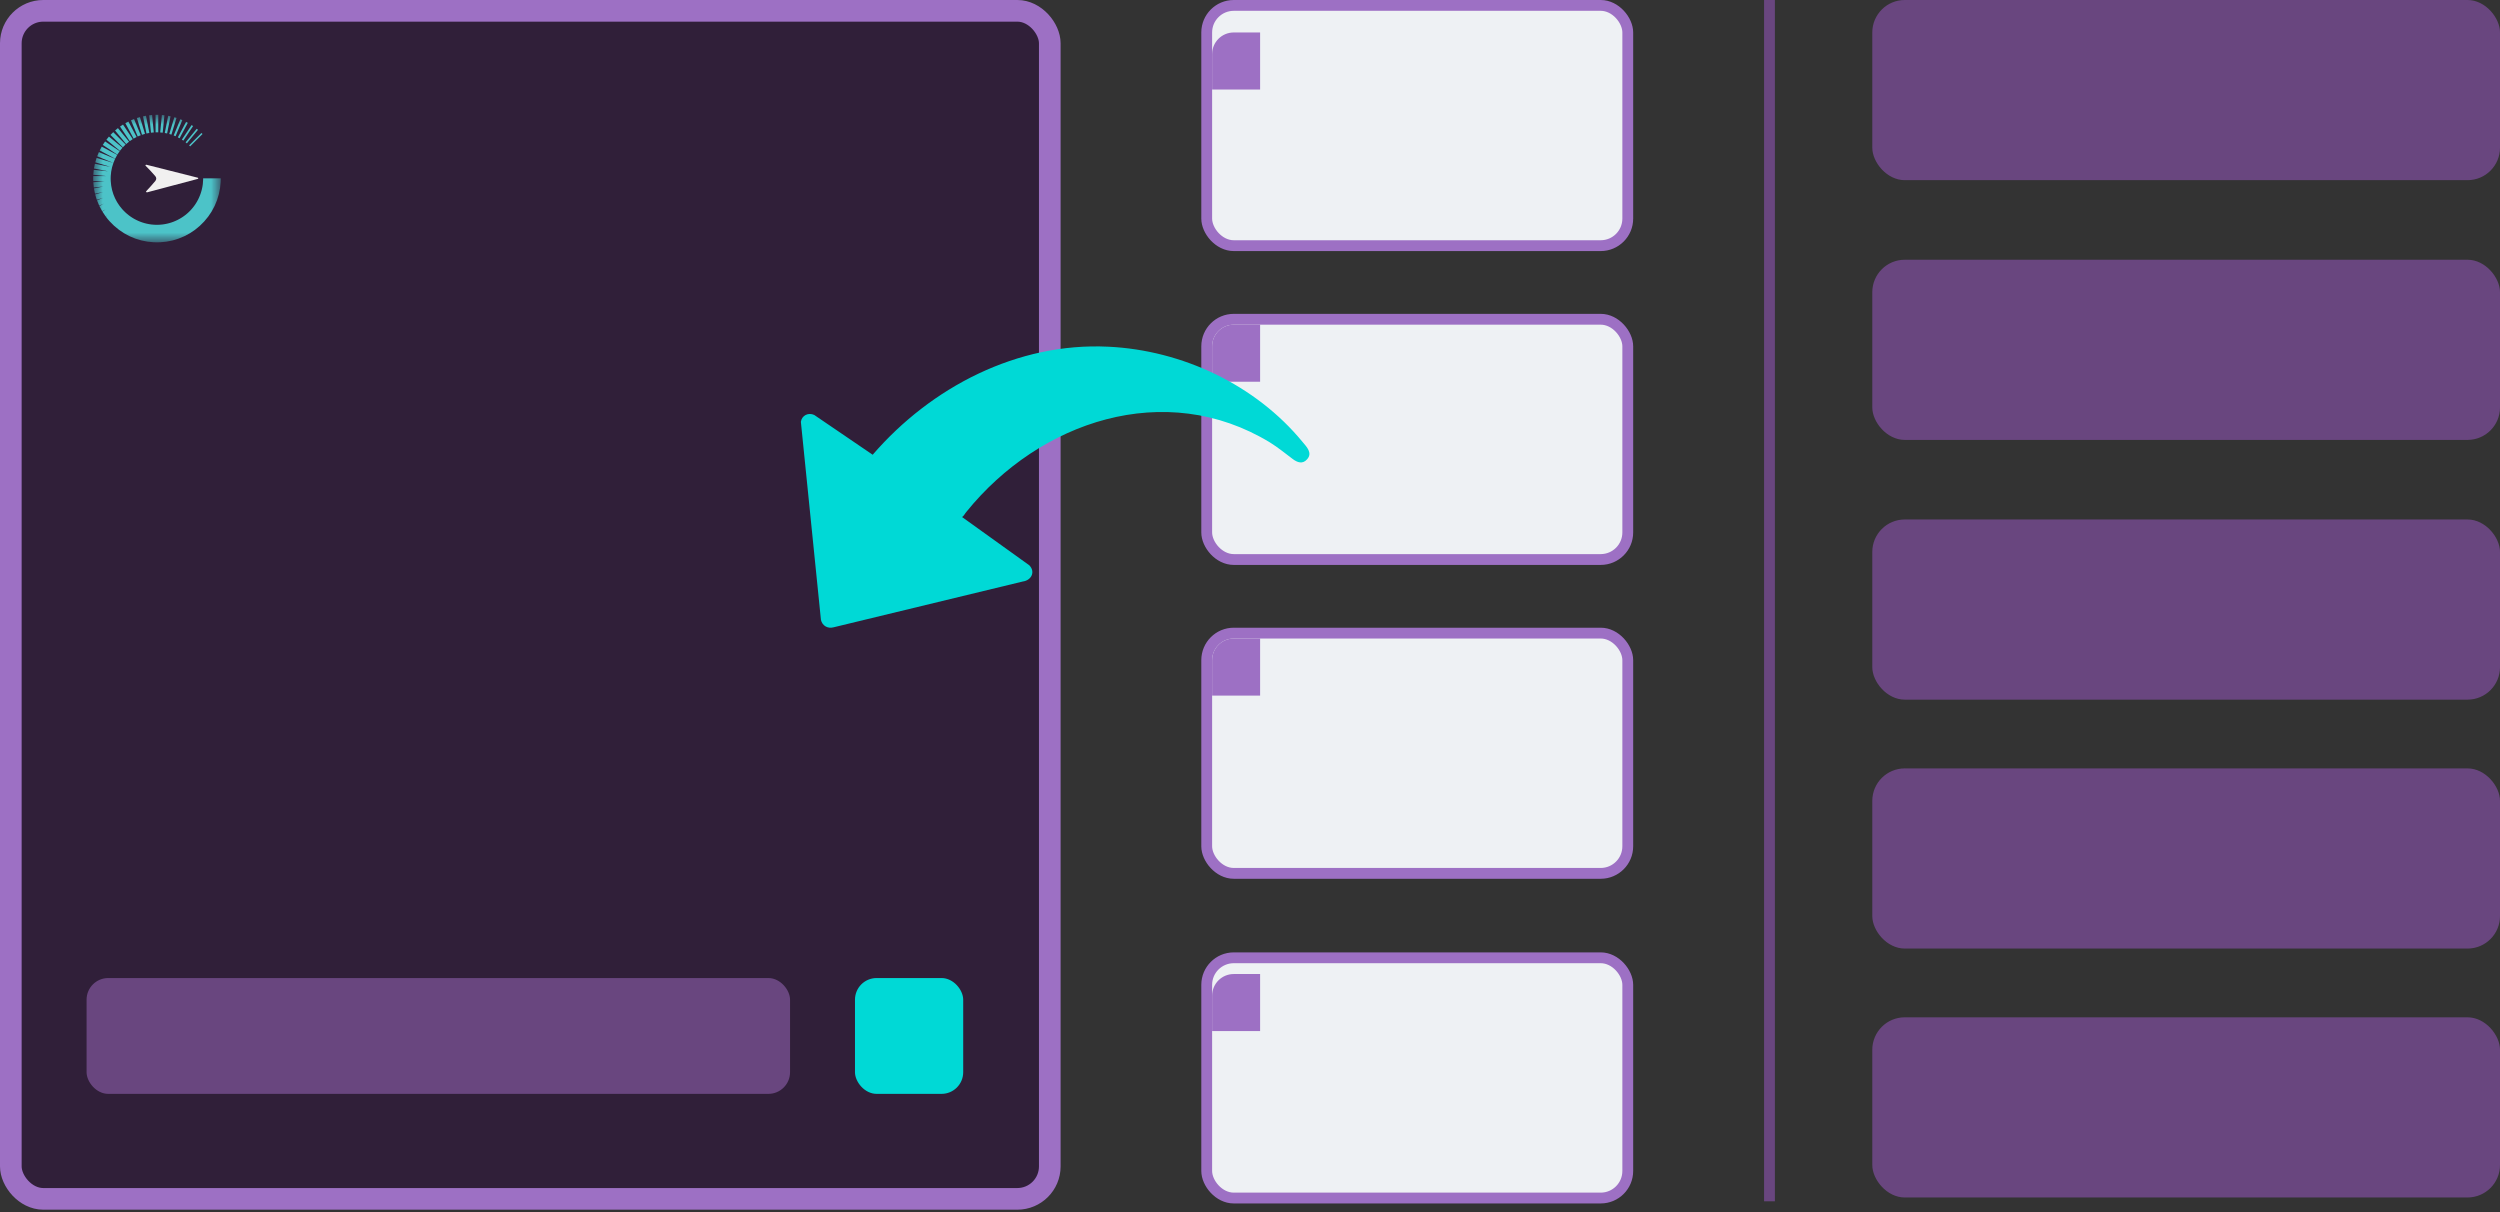 <?xml version="1.0" encoding="UTF-8"?>
<svg xmlns="http://www.w3.org/2000/svg" width="231" height="112" viewBox="0 0 231 112" fill="none">
  <rect x="0" y="0" width="231" height="112" fill="#333333" stroke="none"/>
  <rect x="173" width="58" height="16.647" rx="3" fill="#69467F"></rect>
  <rect x="173" y="24" width="58" height="16.647" rx="3" fill="#69467F"></rect>
  <rect x="173" y="48" width="58" height="16.647" rx="3" fill="#69467F"></rect>
  <rect x="173" y="71" width="58" height="16.647" rx="3" fill="#69467F"></rect>
  <rect x="173" y="94" width="58" height="16.647" rx="3" fill="#69467F"></rect>
  <line x1="163.5" y1="-2.18557e-08" x2="163.5" y2="111" stroke="#69467F"></line>
  <rect x="1" y="1" width="96" height="109.775" rx="3" fill="#301F39" stroke="#9D70C4" stroke-width="2"></rect>
  <rect x="8" y="90.371" width="65" height="10.702" rx="2" fill="#69467F"></rect>
  <rect x="79" y="90.371" width="10" height="10.702" rx="2" fill="#00D9D6"></rect>
  <g clip-path="url(#clip0_552_4997)">
    <mask id="mask0_552_4997" style="mask-type:luminance" maskUnits="userSpaceOnUse" x="8" y="10" width="13" height="13">
      <path d="M20.391 10.609H8.609V22.391H20.391V10.609Z" fill="white"></path>
    </mask>
    <g mask="url(#mask0_552_4997)">
      <path d="M17.471 13.43L18.616 12.285C18.649 12.318 18.682 12.35 18.713 12.383L17.569 13.527C17.537 13.494 17.504 13.461 17.471 13.43ZM11.608 13.355L10.463 12.21C10.376 12.292 10.291 12.377 10.209 12.465L11.353 13.609C11.434 13.522 11.519 13.437 11.608 13.355ZM14.624 12.229V10.61C14.583 10.61 14.542 10.609 14.5 10.609C14.457 10.609 14.416 10.609 14.375 10.61V12.229C14.416 12.229 14.457 12.228 14.5 12.228C14.542 12.228 14.583 12.228 14.624 12.229ZM20.39 16.477H18.77C18.77 16.485 18.77 16.492 18.77 16.5C18.77 16.537 18.77 16.573 18.769 16.608C18.766 16.737 18.757 16.865 18.742 16.991C18.742 17.003 18.739 17.014 18.738 17.026C18.73 17.093 18.72 17.16 18.708 17.226C18.695 17.297 18.682 17.368 18.665 17.439C18.65 17.505 18.634 17.571 18.616 17.635C18.597 17.705 18.576 17.774 18.553 17.843C18.531 17.907 18.509 17.97 18.485 18.033C18.459 18.101 18.431 18.168 18.401 18.234C18.374 18.296 18.345 18.357 18.315 18.417C18.282 18.482 18.248 18.546 18.212 18.609C18.18 18.667 18.144 18.725 18.109 18.782C18.07 18.844 18.029 18.904 17.988 18.963C17.95 19.017 17.909 19.072 17.868 19.125C17.823 19.183 17.778 19.239 17.73 19.294C17.686 19.344 17.641 19.395 17.595 19.444C17.545 19.496 17.493 19.548 17.441 19.597C17.392 19.644 17.343 19.689 17.291 19.733C17.236 19.78 17.18 19.826 17.123 19.871C17.069 19.912 17.016 19.953 16.96 19.991C16.901 20.034 16.841 20.073 16.779 20.111C16.722 20.147 16.665 20.183 16.606 20.215C16.543 20.251 16.479 20.285 16.414 20.318C16.354 20.348 16.294 20.377 16.231 20.404C16.166 20.433 16.098 20.462 16.03 20.488C15.967 20.512 15.904 20.534 15.84 20.556C15.772 20.579 15.702 20.6 15.632 20.619C15.568 20.637 15.502 20.653 15.437 20.668C15.366 20.684 15.296 20.698 15.223 20.71C15.158 20.721 15.091 20.732 15.024 20.741C14.953 20.749 14.88 20.757 14.807 20.761C14.741 20.767 14.674 20.769 14.605 20.771C14.57 20.771 14.533 20.772 14.497 20.772C14.462 20.772 14.425 20.772 14.389 20.771C14.321 20.769 14.254 20.765 14.187 20.761C14.114 20.756 14.042 20.749 13.971 20.741C13.904 20.732 13.837 20.723 13.771 20.71C13.7 20.698 13.629 20.684 13.558 20.668C13.492 20.653 13.426 20.637 13.362 20.619C13.292 20.6 13.223 20.579 13.154 20.556C13.09 20.534 13.027 20.512 12.964 20.488C12.896 20.462 12.829 20.434 12.763 20.404C12.702 20.377 12.64 20.348 12.58 20.318C12.513 20.284 12.447 20.25 12.382 20.213C12.326 20.18 12.27 20.147 12.215 20.111C12.149 20.07 12.086 20.028 12.023 19.983C11.974 19.947 11.926 19.912 11.878 19.875C11.814 19.824 11.751 19.772 11.69 19.719C11.647 19.682 11.606 19.645 11.565 19.607C11.502 19.548 11.442 19.487 11.383 19.424C11.348 19.387 11.314 19.349 11.28 19.31C11.219 19.242 11.162 19.172 11.107 19.099C11.078 19.063 11.051 19.026 11.024 18.987C10.968 18.91 10.916 18.83 10.865 18.75C10.843 18.714 10.821 18.678 10.8 18.642C10.749 18.555 10.702 18.466 10.659 18.376C10.642 18.342 10.626 18.309 10.611 18.275C10.567 18.181 10.527 18.084 10.49 17.985C10.479 17.955 10.469 17.924 10.458 17.892C10.422 17.79 10.391 17.684 10.363 17.578C10.356 17.55 10.35 17.523 10.343 17.495C10.317 17.385 10.295 17.274 10.277 17.16C10.273 17.137 10.27 17.114 10.268 17.091C10.251 16.974 10.24 16.857 10.233 16.737C10.233 16.717 10.232 16.698 10.231 16.679C10.228 16.62 10.226 16.561 10.226 16.501C10.226 16.437 10.228 16.373 10.231 16.31C10.231 16.295 10.231 16.281 10.232 16.266C10.239 16.138 10.251 16.01 10.27 15.885C10.272 15.875 10.273 15.866 10.274 15.856C10.295 15.725 10.321 15.595 10.352 15.466C10.352 15.461 10.355 15.457 10.356 15.451C10.391 15.317 10.43 15.186 10.477 15.059C10.477 15.059 10.477 15.059 10.477 15.057C10.523 14.927 10.577 14.8 10.635 14.676L9.138 14.056C9.081 14.182 9.029 14.309 8.979 14.439L10.46 15.053L8.926 14.588C8.88 14.722 8.838 14.859 8.802 14.997L10.202 15.421L8.767 15.135C8.733 15.277 8.704 15.422 8.681 15.569L9.978 15.827L8.662 15.697C8.642 15.846 8.627 15.998 8.618 16.151L9.793 16.267H8.614C8.611 16.346 8.609 16.423 8.609 16.503C8.609 16.582 8.61 16.66 8.614 16.738H9.654L8.62 16.839C8.629 17.002 8.644 17.162 8.666 17.32L9.561 17.233L8.679 17.408C8.704 17.573 8.736 17.735 8.776 17.895L9.52 17.747L8.793 17.967C8.836 18.133 8.885 18.296 8.942 18.456L9.535 18.276L8.963 18.513C9.023 18.678 9.09 18.84 9.164 18.997L9.606 18.814L9.184 19.039C9.262 19.202 9.347 19.359 9.439 19.514L9.736 19.355L9.457 19.543C9.552 19.7 9.655 19.853 9.764 20.001L9.926 19.893L9.775 20.016C9.887 20.168 10.008 20.314 10.135 20.453C10.135 20.453 10.138 20.456 10.139 20.457C10.268 20.598 10.402 20.734 10.542 20.862C10.545 20.864 10.546 20.866 10.549 20.868C10.689 20.994 10.834 21.113 10.984 21.226C10.989 21.23 10.996 21.234 11.002 21.24C11.148 21.349 11.301 21.45 11.457 21.546C11.468 21.553 11.478 21.558 11.489 21.564C11.643 21.657 11.803 21.741 11.966 21.821C11.978 21.828 11.992 21.833 12.004 21.839C12.166 21.914 12.33 21.982 12.499 22.044C12.513 22.049 12.527 22.053 12.54 22.057C12.707 22.116 12.878 22.168 13.053 22.213C13.067 22.217 13.08 22.22 13.095 22.223C13.268 22.265 13.443 22.301 13.621 22.327C13.634 22.329 13.649 22.331 13.663 22.332C13.838 22.357 14.016 22.375 14.195 22.384C14.209 22.384 14.224 22.384 14.237 22.386C14.326 22.39 14.415 22.392 14.505 22.392C14.596 22.392 14.684 22.39 14.773 22.386C14.787 22.386 14.802 22.386 14.816 22.384C14.995 22.375 15.173 22.357 15.348 22.332C15.361 22.331 15.376 22.328 15.39 22.327C15.568 22.299 15.743 22.265 15.915 22.223C15.929 22.22 15.943 22.216 15.958 22.213C16.131 22.17 16.302 22.118 16.47 22.057C16.484 22.053 16.498 22.048 16.511 22.044C16.68 21.982 16.845 21.914 17.006 21.839C17.02 21.833 17.032 21.826 17.046 21.821C17.207 21.744 17.365 21.66 17.518 21.568C17.53 21.561 17.543 21.553 17.555 21.546C17.708 21.453 17.856 21.353 17.999 21.248C18.01 21.24 18.023 21.232 18.034 21.222C18.177 21.115 18.314 21.002 18.446 20.881C18.457 20.872 18.468 20.862 18.478 20.853C18.609 20.732 18.736 20.607 18.857 20.474C18.866 20.463 18.876 20.452 18.885 20.442C19.004 20.31 19.118 20.172 19.226 20.029C19.234 20.018 19.242 20.006 19.252 19.995C19.357 19.852 19.457 19.704 19.55 19.551C19.557 19.539 19.565 19.526 19.572 19.514C19.663 19.361 19.747 19.203 19.825 19.042C19.832 19.03 19.837 19.016 19.843 19.004C19.918 18.843 19.986 18.678 20.048 18.509C20.053 18.495 20.057 18.482 20.061 18.468C20.12 18.301 20.172 18.13 20.217 17.955C20.221 17.941 20.224 17.928 20.227 17.913C20.269 17.74 20.305 17.565 20.331 17.387C20.334 17.374 20.335 17.359 20.336 17.345C20.358 17.191 20.375 17.033 20.384 16.875C20.387 16.84 20.388 16.805 20.39 16.769C20.394 16.68 20.396 16.592 20.396 16.501C20.396 16.493 20.396 16.486 20.396 16.478L20.39 16.477ZM16.224 12.59L16.844 11.094C16.785 11.068 16.725 11.044 16.666 11.021L16.047 12.517C16.107 12.54 16.167 12.564 16.226 12.59H16.224ZM13.005 12.496L12.386 11C12.291 11.037 12.197 11.075 12.105 11.116L12.725 12.612C12.816 12.57 12.911 12.531 13.005 12.496ZM16.942 12.994L17.842 11.648C17.797 11.617 17.75 11.587 17.704 11.557L16.804 12.902C16.851 12.932 16.896 12.962 16.942 12.995V12.994ZM11.058 13.967L9.711 13.068C9.636 13.171 9.565 13.28 9.496 13.389L10.843 14.289C10.91 14.178 10.983 14.071 11.058 13.967ZM13.802 12.284L13.487 10.696C13.395 10.713 13.305 10.731 13.216 10.75L13.532 12.337C13.621 12.317 13.711 12.299 13.802 12.284ZM15.757 10.744C15.685 10.729 15.613 10.714 15.54 10.7L15.225 12.288C15.297 12.3 15.37 12.316 15.441 12.331L15.757 10.743V10.744ZM12.265 12.857L11.366 11.51C11.273 11.569 11.18 11.63 11.091 11.695L11.991 13.042C12.079 12.977 12.171 12.916 12.265 12.857ZM17.268 13.245L18.295 11.994C18.256 11.961 18.217 11.93 18.177 11.898L17.15 13.15C17.19 13.181 17.229 13.214 17.268 13.247V13.245ZM11.319 13.647L10.066 12.62C9.984 12.713 9.907 12.81 9.83 12.909L11.081 13.936C11.156 13.836 11.234 13.74 11.318 13.647H11.319ZM14.211 12.238L14.053 10.625C13.965 10.632 13.878 10.64 13.791 10.651L13.95 12.262C14.036 12.251 14.124 12.243 14.211 12.238ZM15.839 12.441L16.309 10.892C16.243 10.871 16.178 10.851 16.111 10.832L15.64 12.381C15.707 12.399 15.773 12.419 15.839 12.441ZM12.626 12.659L11.863 11.231C11.769 11.279 11.675 11.328 11.583 11.38L12.346 12.809C12.438 12.756 12.531 12.705 12.626 12.659ZM16.592 12.775L17.355 11.347C17.303 11.319 17.25 11.29 17.197 11.262L16.433 12.69C16.487 12.717 16.54 12.746 16.592 12.775ZM10.829 14.311L9.401 13.548C9.334 13.662 9.271 13.78 9.212 13.9L10.641 14.664C10.698 14.543 10.761 14.425 10.829 14.311ZM13.399 12.37L12.929 10.821C12.836 10.847 12.743 10.874 12.651 10.904L13.121 12.454C13.213 12.422 13.305 12.395 13.399 12.37ZM15.193 10.65C15.115 10.64 15.037 10.633 14.959 10.627L14.801 12.238C14.879 12.243 14.957 12.25 15.034 12.261L15.193 10.65ZM11.925 13.091L10.898 11.84C10.806 11.911 10.717 11.983 10.631 12.058L11.658 13.311C11.744 13.235 11.833 13.162 11.925 13.092V13.091Z" fill="#4CC3C8"></path>
      <path d="M13.51 17.671C13.498 17.684 13.492 17.701 13.495 17.716L13.498 17.725C13.502 17.743 13.517 17.758 13.537 17.766C13.558 17.774 13.584 17.776 13.606 17.769L18.271 16.53C18.302 16.52 18.322 16.499 18.321 16.474C18.319 16.449 18.3 16.427 18.269 16.419L13.565 15.231L13.546 15.226C13.513 15.216 13.474 15.224 13.453 15.246C13.442 15.257 13.436 15.269 13.438 15.282C13.438 15.294 13.443 15.308 13.455 15.317C13.697 15.544 14.105 15.998 14.345 16.272C14.466 16.408 14.469 16.583 14.351 16.723C14.121 16.994 13.737 17.439 13.51 17.668V17.671Z" fill="#F1F0F0"></path>
    </g>
  </g>
  <rect x="111.5" y="0.5" width="38.906" height="22.199" rx="2.5" fill="#EEF1F4" stroke="#9D70C4"></rect>
  <path d="M112 5C112 3.895 112.895 3 114 3H116.434V8.272H112V5Z" fill="#9D70C4"></path>
  <rect x="111.5" y="29.5" width="38.906" height="22.199" rx="2.5" fill="#EEF1F4" stroke="#9D70C4"></rect>
  <path d="M112 32C112 30.895 112.895 30 114 30H116.434V35.272H112V32Z" fill="#9D70C4"></path>
  <rect x="111.5" y="58.5" width="38.906" height="22.199" rx="2.5" fill="#EEF1F4" stroke="#9D70C4"></rect>
  <path d="M112 61C112 59.895 112.895 59 114 59H116.434V64.272H112V61Z" fill="#9D70C4"></path>
  <rect x="111.5" y="88.5" width="38.906" height="22.199" rx="2.5" fill="#EEF1F4" stroke="#9D70C4"></rect>
  <path d="M112 92C112 90.895 112.895 90 114 90H116.434V95.272H112V92Z" fill="#9D70C4"></path>
  <g clip-path="url(#clip1_552_4997)">
    <path d="M88.891 47.784C89.073 47.658 89.164 47.441 89.309 47.279C96.055 38.937 107.655 34.991 117.345 40.883C118.127 41.369 118.745 41.892 119.473 42.432C119.891 42.739 120.364 42.901 120.764 42.45C121.309 41.874 120.745 41.297 120.364 40.847C116.036 35.568 109.236 32.36 102.418 32.036C94.018 31.622 86.036 35.766 80.636 42.018L75.236 38.342C74.691 38.09 74.091 38.378 74 38.973L75.855 57.279C75.982 57.82 76.473 58.108 77.018 57.964L94.509 53.73C95.309 53.622 95.691 52.829 95.109 52.234L88.909 47.784H88.891Z" fill="#00D9D6"></path>
  </g>
  <defs>
    <clipPath id="clip0_552_4997">
      <rect width="13" height="13" fill="white" transform="translate(8 10)"></rect>
    </clipPath>
    <clipPath id="clip1_552_4997">
      <rect width="47" height="26" fill="white" transform="translate(74 32)"></rect>
    </clipPath>
  </defs>
</svg>
